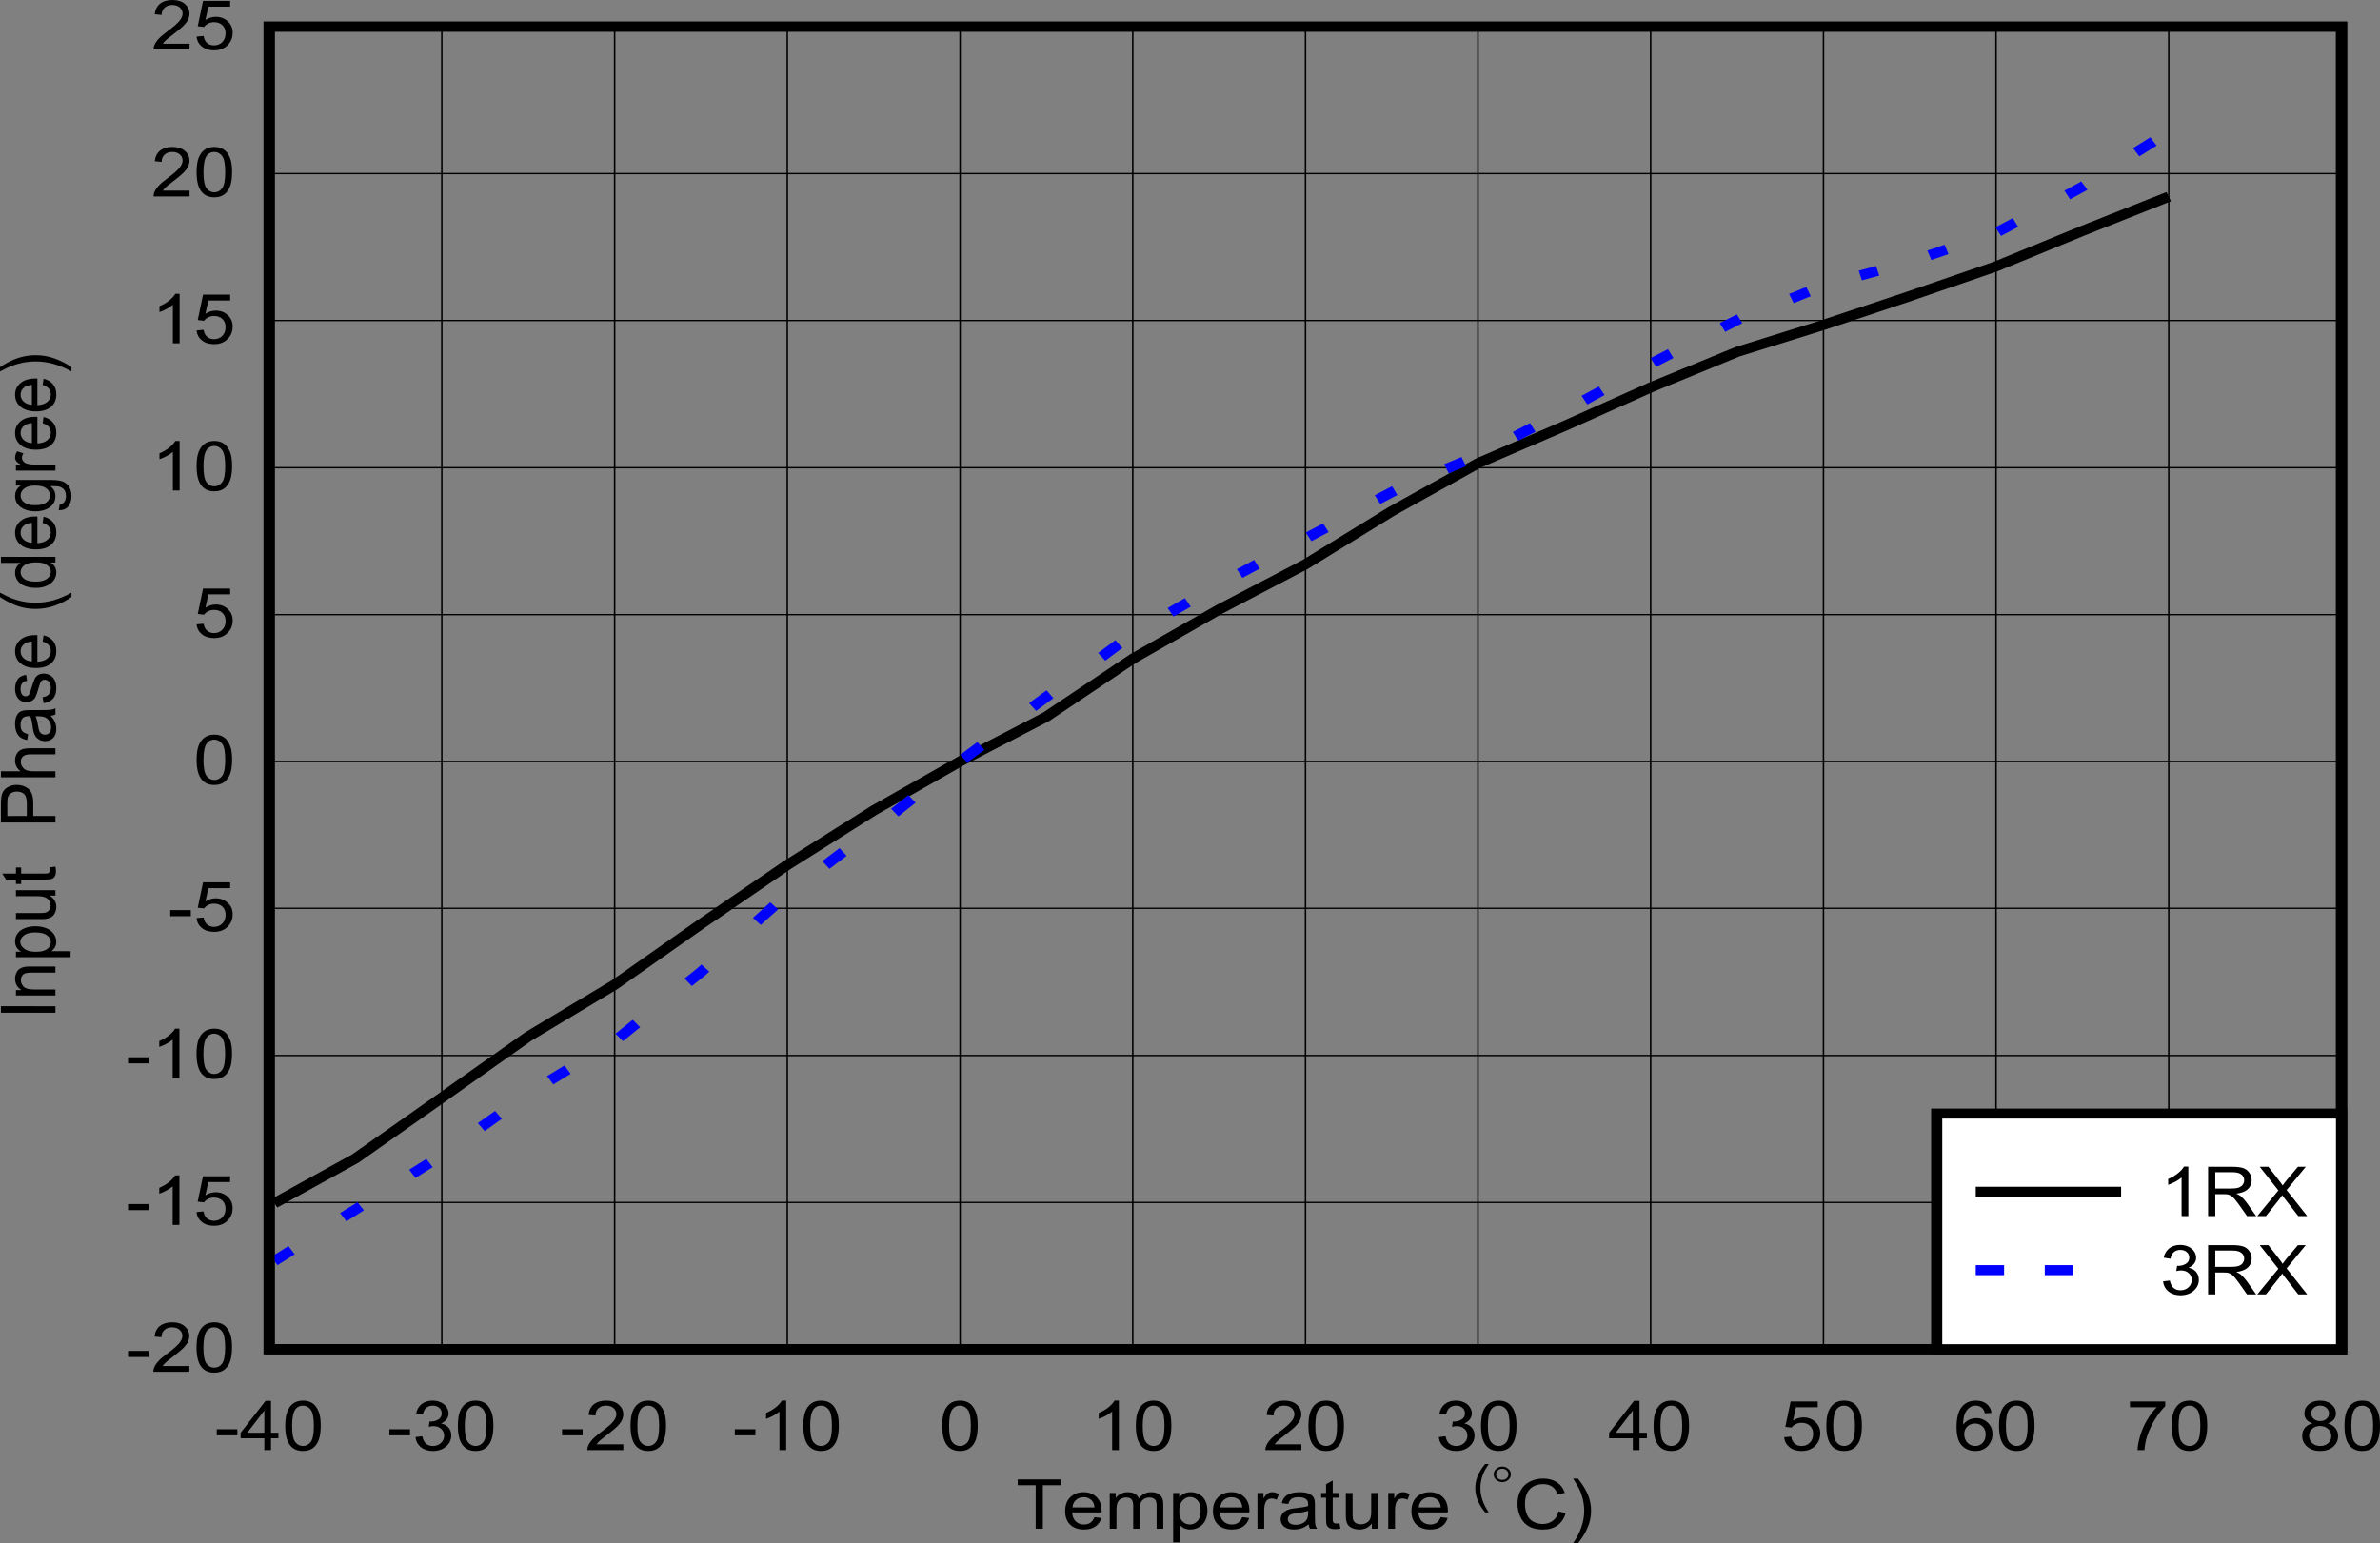 <?xml version="1.0" encoding="UTF-8" standalone="no"?>
<svg
   xmlns:dc="http://purl.org/dc/elements/1.1/"
   xmlns:cc="http://creativecommons.org/ns#"
   xmlns:rdf="http://www.w3.org/1999/02/22-rdf-syntax-ns#"
   xmlns:svg="http://www.w3.org/2000/svg"
   xmlns="http://www.w3.org/2000/svg"
   xmlns:xlink="http://www.w3.org/1999/xlink"
   xmlns:sodipodi="http://sodipodi.sourceforge.net/DTD/sodipodi-0.dtd"
   xmlns:inkscape="http://www.inkscape.org/namespaces/inkscape"
   sodipodi:docname="D1705-SBASANO.pdf"
   id="svg504"
   version="1.2"
   viewBox="0 0 513.149 332.767"
   height="332.767pt"
   width="513.149pt">
  <rect x="0" y="0" width="513.149" height="332.767" fill="#808080" stroke="none"/>
  <sodipodi:namedview
     id="namedview506"
     inkscape:window-height="480"
     inkscape:window-width="640"
     inkscape:pageshadow="2"
     inkscape:pageopacity="0"
     guidetolerance="10"
     gridtolerance="10"
     objecttolerance="10"
     borderopacity="1"
     bordercolor="#666666"
     pagecolor="#ffffff" />
  <defs
     id="defs139">
    <g
       id="g137">
      <symbol
         id="glyph0-0"
         overflow="visible">
        <path
           inkscape:connector-curvature="0"
           id="path2"
           d="m 2.047,0 v -9.281 h 8.219 V 0 Z M 2.312,-0.234 H 10 v -8.812 H 2.312 Z m 0,0"
           style="stroke:none" />
      </symbol>
      <symbol
         id="glyph0-1"
         overflow="visible">
        <path
           inkscape:connector-curvature="0"
           id="path5"
           d="m 4.266,0 v -9.375 h -3.875 v -1.25 h 9.312 v 1.25 H 5.812 V 0 Z m 0,0"
           style="stroke:none" />
      </symbol>
      <symbol
         id="glyph0-2"
         overflow="visible">
        <path
           inkscape:connector-curvature="0"
           id="path8"
           d="m 6.906,-2.484 1.5,0.172 c -0.242,0.793 -0.68,1.41 -1.312,1.844 -0.637,0.43 -1.449,0.641 -2.438,0.641 -1.242,0 -2.23,-0.344 -2.969,-1.031 C 0.957,-1.555 0.594,-2.531 0.594,-3.781 c 0,-1.289 0.367,-2.297 1.109,-3.016 0.738,-0.715 1.695,-1.078 2.875,-1.078 1.133,0 2.062,0.355 2.781,1.062 0.727,0.699 1.094,1.684 1.094,2.953 0,0.074 -0.008,0.191 -0.016,0.344 H 2.094 c 0.051,0.844 0.312,1.492 0.781,1.938 0.477,0.449 1.078,0.672 1.797,0.672 0.52,0 0.969,-0.125 1.344,-0.375 C 6.387,-1.527 6.688,-1.93 6.906,-2.484 Z M 2.172,-4.594 h 4.75 C 6.859,-5.238 6.676,-5.723 6.375,-6.047 c -0.461,-0.496 -1.055,-0.75 -1.781,-0.75 -0.668,0 -1.227,0.207 -1.672,0.609 -0.449,0.398 -0.699,0.93 -0.75,1.594 z m 0,0"
           style="stroke:none" />
      </symbol>
      <symbol
         id="glyph0-3"
         overflow="visible">
        <path
           inkscape:connector-curvature="0"
           id="path11"
           d="M 1.078,0 V -7.703 H 2.375 V -6.625 C 2.645,-6.996 3,-7.301 3.438,-7.531 3.883,-7.758 4.391,-7.875 4.953,-7.875 c 0.633,0 1.148,0.121 1.547,0.359 0.402,0.242 0.691,0.574 0.859,1 0.676,-0.902 1.551,-1.359 2.625,-1.359 0.852,0 1.504,0.215 1.953,0.641 0.457,0.418 0.688,1.07 0.688,1.953 V 0 h -1.438 v -4.844 c 0,-0.52 -0.051,-0.895 -0.141,-1.125 -0.094,-0.227 -0.27,-0.41 -0.516,-0.547 -0.242,-0.145 -0.527,-0.219 -0.859,-0.219 -0.605,0 -1.105,0.184 -1.5,0.547 -0.398,0.355 -0.594,0.93 -0.594,1.719 V 0 h -1.438 v -5 c 0,-0.582 -0.121,-1.016 -0.359,-1.297 -0.23,-0.289 -0.613,-0.438 -1.141,-0.438 -0.406,0 -0.789,0.102 -1.141,0.297 C 3.156,-6.25 2.902,-5.965 2.75,-5.594 2.602,-5.227 2.531,-4.695 2.531,-4 v 4 z m 0,0"
           style="stroke:none" />
      </symbol>
      <symbol
         id="glyph0-4"
         overflow="visible">
        <path
           inkscape:connector-curvature="0"
           id="path14"
           d="m 1.078,2.953 v -10.656 h 1.312 v 1 C 2.699,-7.086 3.051,-7.379 3.438,-7.578 3.832,-7.773 4.312,-7.875 4.875,-7.875 c 0.715,0 1.352,0.176 1.906,0.516 0.559,0.336 0.984,0.809 1.266,1.422 0.277,0.617 0.422,1.293 0.422,2.031 0,0.793 -0.16,1.508 -0.469,2.141 -0.312,0.625 -0.77,1.105 -1.359,1.438 -0.594,0.332 -1.223,0.5 -1.875,0.5 -0.48,0 -0.914,-0.09 -1.297,-0.266 -0.387,-0.184 -0.699,-0.422 -0.938,-0.703 v 3.75 z m 1.312,-6.766 c 0,1 0.219,1.738 0.656,2.203 0.445,0.469 0.988,0.703 1.625,0.703 0.633,0 1.18,-0.242 1.641,-0.734 C 6.77,-2.129 7,-2.883 7,-3.906 7,-4.895 6.773,-5.629 6.328,-6.109 5.879,-6.598 5.348,-6.844 4.734,-6.844 c -0.617,0 -1.164,0.262 -1.641,0.781 -0.469,0.512 -0.703,1.262 -0.703,2.25 z m 0,0"
           style="stroke:none" />
      </symbol>
      <symbol
         id="glyph0-5"
         overflow="visible">
        <path
           inkscape:connector-curvature="0"
           id="path17"
           d="M 1.062,0 V -7.703 H 2.359 V -6.531 C 2.691,-7.07 3,-7.43 3.281,-7.609 3.559,-7.785 3.867,-7.875 4.203,-7.875 c 0.488,0 0.984,0.145 1.484,0.422 l -0.484,1.219 c -0.355,-0.184 -0.711,-0.281 -1.062,-0.281 -0.312,0 -0.602,0.086 -0.859,0.25 -0.25,0.168 -0.43,0.41 -0.531,0.719 -0.156,0.461 -0.234,0.965 -0.234,1.516 V 0 Z m 0,0"
           style="stroke:none" />
      </symbol>
      <symbol
         id="glyph0-6"
         overflow="visible">
        <path
           inkscape:connector-curvature="0"
           id="path20"
           d="m 6.641,-0.953 c -0.531,0.418 -1.051,0.711 -1.547,0.875 -0.492,0.164 -1.023,0.25 -1.594,0.25 -0.938,0 -1.66,-0.203 -2.156,-0.609 -0.5,-0.414 -0.75,-0.945 -0.75,-1.594 C 0.594,-2.402 0.688,-2.75 0.875,-3.062 1.059,-3.371 1.305,-3.625 1.609,-3.812 1.918,-3.996 2.27,-4.141 2.656,-4.234 2.945,-4.305 3.375,-4.375 3.938,-4.438 5.102,-4.559 5.961,-4.711 6.516,-4.891 6.523,-5.066 6.531,-5.176 6.531,-5.219 6.531,-5.746 6.395,-6.125 6.125,-6.344 5.75,-6.645 5.195,-6.797 4.469,-6.797 c -0.68,0 -1.18,0.113 -1.5,0.328 C 2.645,-6.25 2.402,-5.867 2.25,-5.328 L 0.844,-5.5 C 0.965,-6.039 1.176,-6.477 1.469,-6.812 1.77,-7.152 2.195,-7.414 2.75,-7.594 3.301,-7.777 3.945,-7.875 4.688,-7.875 c 0.715,0 1.305,0.082 1.766,0.234 0.457,0.156 0.789,0.355 1,0.594 0.215,0.23 0.367,0.523 0.453,0.875 0.051,0.23 0.078,0.633 0.078,1.203 v 1.75 c 0,1.211 0.023,1.977 0.078,2.297 C 8.121,-0.598 8.25,-0.289 8.438,0 H 6.922 C 6.773,-0.27 6.68,-0.586 6.641,-0.953 Z m -0.125,-2.906 C 5.992,-3.672 5.207,-3.508 4.156,-3.375 3.562,-3.289 3.137,-3.199 2.891,-3.109 c -0.242,0.094 -0.43,0.238 -0.562,0.422 -0.125,0.188 -0.188,0.398 -0.188,0.625 0,0.344 0.141,0.637 0.422,0.875 0.289,0.23 0.719,0.344 1.281,0.344 0.559,0 1.055,-0.109 1.484,-0.328 0.434,-0.215 0.754,-0.52 0.953,-0.906 0.152,-0.289 0.234,-0.727 0.234,-1.312 z m 0,0"
           style="stroke:none" />
      </symbol>
      <symbol
         id="glyph0-7"
         overflow="visible">
        <path
           inkscape:connector-curvature="0"
           id="path23"
           d="M 4.234,-1.172 4.438,-0.016 C 4.031,0.055 3.668,0.094 3.359,0.094 2.828,0.094 2.414,0.02 2.125,-0.125 1.844,-0.27 1.637,-0.461 1.516,-0.703 1.398,-0.949 1.344,-1.469 1.344,-2.25 v -4.438 h -1.062 v -1.016 h 1.062 v -1.906 l 1.438,-0.781 v 2.688 H 4.234 V -6.688 H 2.781 v 4.5 c 0,0.375 0.023,0.621 0.078,0.734 0.051,0.105 0.133,0.191 0.25,0.25 0.113,0.062 0.273,0.094 0.484,0.094 0.164,0 0.379,-0.02 0.641,-0.062 z m 0,0"
           style="stroke:none" />
      </symbol>
      <symbol
         id="glyph0-8"
         overflow="visible">
        <path
           inkscape:connector-curvature="0"
           id="path26"
           d="M 6.656,0 V -1.125 C 6,-0.258 5.102,0.172 3.969,0.172 c -0.512,0 -0.988,-0.086 -1.422,-0.25 -0.43,-0.176 -0.754,-0.395 -0.969,-0.656 -0.211,-0.27 -0.355,-0.594 -0.438,-0.969 -0.062,-0.258 -0.094,-0.664 -0.094,-1.219 v -4.781 H 2.5 v 4.281 c 0,0.68 0.023,1.137 0.078,1.375 0.09,0.344 0.285,0.617 0.578,0.812 0.289,0.188 0.656,0.281 1.094,0.281 0.434,0 0.844,-0.098 1.219,-0.297 0.371,-0.195 0.641,-0.469 0.797,-0.812 0.164,-0.352 0.25,-0.859 0.25,-1.516 v -4.125 h 1.438 V 0 Z m 0,0"
           style="stroke:none" />
      </symbol>
      <symbol
         id="glyph0-9"
         overflow="visible">
        <path
           inkscape:connector-curvature="0"
           id="path29"
           d=""
           style="stroke:none" />
      </symbol>
      <symbol
         id="glyph0-10"
         overflow="visible">
        <path
           inkscape:connector-curvature="0"
           id="path32"
           d="M 9.656,-3.719 11.203,-3.375 C 10.879,-2.219 10.289,-1.332 9.438,-0.719 8.594,-0.113 7.559,0.188 6.344,0.188 5.07,0.188 4.039,-0.047 3.25,-0.516 2.457,-0.98 1.852,-1.66 1.438,-2.547 c -0.418,-0.883 -0.625,-1.832 -0.625,-2.844 0,-1.102 0.234,-2.066 0.703,-2.891 0.465,-0.832 1.133,-1.461 2,-1.891 0.863,-0.426 1.812,-0.641 2.844,-0.641 1.176,0 2.164,0.273 2.969,0.812 0.801,0.543 1.363,1.305 1.688,2.281 l -1.531,0.328 c -0.281,-0.77 -0.684,-1.332 -1.203,-1.688 -0.512,-0.352 -1.164,-0.531 -1.953,-0.531 -0.898,0 -1.652,0.199 -2.266,0.594 -0.605,0.398 -1.035,0.926 -1.281,1.578 -0.242,0.656 -0.359,1.336 -0.359,2.031 0,0.906 0.145,1.699 0.438,2.375 0.289,0.68 0.742,1.184 1.359,1.516 0.613,0.336 1.281,0.5 2,0.5 0.863,0 1.598,-0.227 2.203,-0.688 C 9.023,-2.16 9.438,-2.832 9.656,-3.719 Z m 0,0"
           style="stroke:none" />
      </symbol>
      <symbol
         id="glyph0-11"
         overflow="visible">
        <path
           inkscape:connector-curvature="0"
           id="path35"
           d="M 2.031,3.125 H 1 c 1.59,-2.324 2.391,-4.645 2.391,-6.969 0,-0.902 -0.117,-1.805 -0.344,-2.703 C 2.867,-7.262 2.613,-7.957 2.281,-8.625 2.07,-9.059 1.645,-9.789 1,-10.812 h 1.031 c 0.996,1.219 1.742,2.441 2.234,3.656 0.402,1.055 0.609,2.16 0.609,3.312 0,1.305 -0.277,2.566 -0.828,3.781 C 3.492,1.152 2.82,2.219 2.031,3.125 Z m 0,0"
           style="stroke:none" />
      </symbol>
      <symbol
         id="glyph0-12"
         overflow="visible">
        <path
           inkscape:connector-curvature="0"
           id="path38"
           d="M 0.516,-3.188 V -4.5 h 4.438 v 1.312 z m 0,0"
           style="stroke:none" />
      </symbol>
      <symbol
         id="glyph0-13"
         overflow="visible">
        <path
           inkscape:connector-curvature="0"
           id="path41"
           d="M 5.312,0 V -2.547 H 0.203 v -1.188 l 5.375,-6.891 H 6.75 v 6.891 h 1.594 v 1.188 H 6.75 V 0 Z m 0,-3.734 V -8.531 L 1.625,-3.734 Z m 0,0"
           style="stroke:none" />
      </symbol>
      <symbol
         id="glyph0-14"
         overflow="visible">
        <path
           inkscape:connector-curvature="0"
           id="path44"
           d="m 0.688,-5.234 c 0,-1.258 0.141,-2.27 0.422,-3.031 0.289,-0.77 0.719,-1.363 1.281,-1.781 0.559,-0.414 1.27,-0.625 2.125,-0.625 0.621,0 1.176,0.117 1.656,0.344 0.477,0.23 0.867,0.566 1.172,1 0.309,0.43 0.555,0.957 0.734,1.578 0.176,0.625 0.266,1.465 0.266,2.516 0,1.242 -0.145,2.246 -0.422,3.016 -0.281,0.762 -0.707,1.355 -1.266,1.781 -0.562,0.418 -1.277,0.625 -2.141,0.625 -1.137,0 -2.027,-0.367 -2.672,-1.109 C 1.07,-1.805 0.688,-3.242 0.688,-5.234 Z m 1.484,0 c 0,1.742 0.223,2.902 0.672,3.484 0.445,0.574 1.004,0.859 1.672,0.859 0.664,0 1.223,-0.285 1.672,-0.859 0.445,-0.582 0.672,-1.742 0.672,-3.484 0,-1.746 -0.227,-2.91 -0.672,-3.484 -0.449,-0.582 -1.012,-0.875 -1.688,-0.875 -0.668,0 -1.199,0.258 -1.594,0.766 -0.492,0.648 -0.734,1.848 -0.734,3.594 z m 0,0"
           style="stroke:none" />
      </symbol>
      <symbol
         id="glyph0-15"
         overflow="visible">
        <path
           inkscape:connector-curvature="0"
           id="path47"
           d="m 0.688,-2.812 1.453,-0.172 c 0.152,0.742 0.43,1.277 0.828,1.609 0.402,0.324 0.895,0.484 1.469,0.484 0.676,0 1.25,-0.211 1.719,-0.641 0.465,-0.426 0.703,-0.953 0.703,-1.578 0,-0.602 -0.223,-1.098 -0.656,-1.484 -0.43,-0.383 -0.98,-0.578 -1.656,-0.578 -0.273,0 -0.613,0.051 -1.016,0.141 l 0.172,-1.141 c 0.09,0.012 0.164,0.016 0.219,0.016 0.613,0 1.164,-0.145 1.656,-0.438 0.496,-0.289 0.75,-0.738 0.75,-1.344 0,-0.477 -0.184,-0.875 -0.547,-1.188 -0.355,-0.309 -0.816,-0.469 -1.375,-0.469 -0.562,0 -1.035,0.164 -1.406,0.484 -0.375,0.312 -0.617,0.789 -0.719,1.422 L 0.828,-7.922 c 0.176,-0.871 0.578,-1.551 1.203,-2.031 0.621,-0.477 1.406,-0.719 2.344,-0.719 0.633,0 1.223,0.129 1.766,0.375 0.539,0.25 0.953,0.598 1.234,1.031 0.289,0.43 0.438,0.883 0.438,1.359 0,0.461 -0.145,0.879 -0.422,1.25 -0.273,0.375 -0.676,0.68 -1.203,0.906 0.695,0.148 1.238,0.449 1.625,0.906 0.383,0.449 0.578,1.02 0.578,1.703 0,0.93 -0.379,1.715 -1.125,2.359 -0.75,0.648 -1.699,0.969 -2.844,0.969 -1.031,0 -1.895,-0.273 -2.578,-0.828 C 1.164,-1.199 0.777,-1.926 0.688,-2.812 Z m 0,0"
           style="stroke:none" />
      </symbol>
      <symbol
         id="glyph0-16"
         overflow="visible">
        <path
           inkscape:connector-curvature="0"
           id="path50"
           d="M 8.266,-1.25 V 0 H 0.5 C 0.488,-0.309 0.547,-0.613 0.672,-0.906 0.867,-1.383 1.18,-1.852 1.609,-2.312 2.043,-2.777 2.676,-3.316 3.5,-3.922 4.777,-4.867 5.645,-5.617 6.094,-6.172 6.539,-6.73 6.766,-7.258 6.766,-7.75 6.766,-8.27 6.559,-8.707 6.156,-9.062 5.75,-9.414 5.211,-9.594 4.547,-9.594 c -0.688,0 -1.242,0.195 -1.656,0.578 -0.418,0.375 -0.633,0.898 -0.641,1.562 L 0.766,-7.594 C 0.867,-8.59 1.25,-9.352 1.906,-9.875 c 0.664,-0.527 1.562,-0.797 2.688,-0.797 1.121,0 2.016,0.289 2.672,0.859 C 7.918,-9.25 8.25,-8.551 8.25,-7.719 8.25,-7.289 8.148,-6.867 7.953,-6.453 7.766,-6.047 7.445,-5.613 7,-5.156 6.551,-4.707 5.809,-4.086 4.781,-3.297 3.914,-2.641 3.355,-2.191 3.109,-1.953 2.867,-1.723 2.664,-1.488 2.5,-1.25 Z m 0,0"
           style="stroke:none" />
      </symbol>
      <symbol
         id="glyph0-17"
         overflow="visible">
        <path
           inkscape:connector-curvature="0"
           id="path53"
           d="M 6.125,0 H 4.672 V -8.312 C 4.328,-8.008 3.871,-7.707 3.312,-7.406 2.75,-7.113 2.238,-6.887 1.781,-6.734 V -8 c 0.809,-0.34 1.52,-0.758 2.125,-1.25 0.602,-0.488 1.031,-0.961 1.281,-1.422 H 6.125 Z m 0,0"
           style="stroke:none" />
      </symbol>
      <symbol
         id="glyph0-18"
         overflow="visible">
        <path
           inkscape:connector-curvature="0"
           id="path56"
           d="m 0.688,-2.781 1.516,-0.125 c 0.102,0.668 0.359,1.176 0.766,1.516 0.414,0.336 0.91,0.5 1.484,0.5 0.695,0 1.285,-0.234 1.766,-0.703 C 6.695,-2.07 6.938,-2.703 6.938,-3.484 6.938,-4.23 6.707,-4.82 6.25,-5.25 5.789,-5.676 5.184,-5.891 4.438,-5.891 c -0.469,0 -0.895,0.102 -1.266,0.297 -0.375,0.188 -0.668,0.434 -0.875,0.734 l -1.359,-0.156 1.141,-5.469 h 5.844 v 1.25 h -4.688 L 2.594,-6.375 c 0.707,-0.445 1.445,-0.672 2.219,-0.672 1.027,0 1.895,0.324 2.594,0.969 0.707,0.648 1.062,1.473 1.062,2.469 0,0.969 -0.309,1.805 -0.922,2.5 -0.75,0.867 -1.785,1.297 -3.094,1.297 -1.062,0 -1.934,-0.27 -2.609,-0.812 C 1.164,-1.164 0.777,-1.883 0.688,-2.781 Z m 0,0"
           style="stroke:none" />
      </symbol>
      <symbol
         id="glyph0-19"
         overflow="visible">
        <path
           inkscape:connector-curvature="0"
           id="path59"
           d="m 8.172,-8.031 -1.438,0.109 C 6.609,-8.43 6.426,-8.801 6.188,-9.031 5.801,-9.402 5.32,-9.594 4.75,-9.594 c -0.461,0 -0.867,0.117 -1.219,0.344 -0.449,0.305 -0.809,0.742 -1.078,1.312 -0.262,0.574 -0.398,1.395 -0.406,2.453 0.352,-0.477 0.781,-0.832 1.281,-1.062 0.496,-0.227 1.023,-0.344 1.578,-0.344 0.957,0 1.773,0.324 2.453,0.969 0.676,0.637 1.016,1.461 1.016,2.469 0,0.668 -0.164,1.289 -0.484,1.859 -0.312,0.574 -0.754,1.02 -1.312,1.328 C 6.023,0.035 5.398,0.188 4.703,0.188 3.492,0.188 2.508,-0.211 1.75,-1.016 1,-1.816 0.625,-3.133 0.625,-4.969 c 0,-2.051 0.414,-3.547 1.25,-4.484 0.727,-0.809 1.711,-1.219 2.953,-1.219 0.926,0 1.688,0.238 2.281,0.703 0.59,0.469 0.945,1.117 1.062,1.938 z M 2.281,-3.438 c 0,0.449 0.102,0.883 0.312,1.297 0.207,0.406 0.5,0.723 0.875,0.938 0.383,0.211 0.785,0.312 1.203,0.312 0.613,0 1.141,-0.219 1.578,-0.656 C 6.684,-1.992 6.906,-2.602 6.906,-3.375 6.906,-4.102 6.684,-4.676 6.25,-5.094 5.82,-5.52 5.277,-5.734 4.625,-5.734 c -0.656,0 -1.215,0.215 -1.672,0.641 C 2.504,-4.676 2.281,-4.121 2.281,-3.438 Z m 0,0"
           style="stroke:none" />
      </symbol>
      <symbol
         id="glyph0-20"
         overflow="visible">
        <path
           inkscape:connector-curvature="0"
           id="path62"
           d="m 0.781,-9.234 v -1.25 h 7.609 v 1.016 c -0.75,0.719 -1.496,1.68 -2.234,2.875 -0.73,1.188 -1.301,2.414 -1.703,3.672 C 4.172,-2.035 3.988,-1.059 3.906,0 H 2.422 C 2.441,-0.832 2.625,-1.844 2.969,-3.031 3.309,-4.215 3.805,-5.359 4.453,-6.453 5.105,-7.555 5.801,-8.484 6.531,-9.234 Z m 0,0"
           style="stroke:none" />
      </symbol>
      <symbol
         id="glyph0-21"
         overflow="visible">
        <path
           inkscape:connector-curvature="0"
           id="path65"
           d="M 2.906,-5.766 C 2.301,-5.961 1.852,-6.242 1.562,-6.609 1.281,-6.973 1.141,-7.41 1.141,-7.922 c 0,-0.777 0.305,-1.43 0.922,-1.953 0.613,-0.527 1.43,-0.797 2.453,-0.797 1.02,0 1.844,0.273 2.469,0.812 0.633,0.543 0.953,1.199 0.953,1.969 0,0.492 -0.148,0.918 -0.438,1.281 -0.281,0.367 -0.715,0.648 -1.297,0.844 0.715,0.219 1.266,0.57 1.641,1.047 0.371,0.469 0.562,1.035 0.562,1.688 0,0.906 -0.355,1.676 -1.062,2.297 C 6.633,-0.117 5.695,0.188 4.531,0.188 3.375,0.188 2.441,-0.125 1.734,-0.75 1.023,-1.371 0.672,-2.148 0.672,-3.078 0.672,-3.762 0.863,-4.344 1.25,-4.812 1.633,-5.277 2.188,-5.598 2.906,-5.766 Z M 2.609,-7.969 c 0,0.5 0.176,0.914 0.531,1.234 0.363,0.312 0.832,0.469 1.406,0.469 0.551,0 1.004,-0.156 1.359,-0.469 0.363,-0.32 0.547,-0.711 0.547,-1.172 0,-0.477 -0.191,-0.879 -0.562,-1.203 C 5.523,-9.43 5.07,-9.594 4.531,-9.594 c -0.555,0 -1.012,0.164 -1.375,0.484 -0.367,0.312 -0.547,0.695 -0.547,1.141 z M 2.156,-3.062 c 0,0.375 0.094,0.738 0.281,1.078 0.195,0.344 0.488,0.617 0.875,0.812 0.383,0.188 0.797,0.281 1.234,0.281 0.695,0 1.27,-0.195 1.719,-0.594 0.445,-0.402 0.672,-0.914 0.672,-1.531 0,-0.633 -0.238,-1.156 -0.703,-1.562 -0.461,-0.414 -1.039,-0.625 -1.734,-0.625 -0.68,0 -1.242,0.207 -1.688,0.609 C 2.375,-4.188 2.156,-3.676 2.156,-3.062 Z m 0,0"
           style="stroke:none" />
      </symbol>
      <symbol
         id="glyph0-22"
         overflow="visible">
        <path
           inkscape:connector-curvature="0"
           id="path68"
           d="M 1.297,0 V -10.625 H 6.5 c 1.051,0 1.848,0.102 2.391,0.297 0.539,0.188 0.973,0.523 1.297,1 0.332,0.48 0.5,1.02 0.5,1.609 0,0.75 -0.273,1.387 -0.812,1.906 -0.543,0.512 -1.379,0.84 -2.5,0.984 0.414,0.18 0.727,0.352 0.938,0.516 0.457,0.387 0.891,0.863 1.297,1.422 L 11.656,0 H 9.688 L 8.141,-2.203 C 7.68,-2.848 7.305,-3.336 7.016,-3.672 6.723,-4.012 6.457,-4.254 6.219,-4.391 5.988,-4.523 5.754,-4.617 5.516,-4.672 5.336,-4.699 5.051,-4.719 4.656,-4.719 H 2.844 V 0 Z M 2.844,-5.938 H 6.188 c 0.707,0 1.258,-0.062 1.656,-0.188 0.402,-0.133 0.711,-0.348 0.922,-0.641 0.207,-0.301 0.312,-0.617 0.312,-0.953 0,-0.508 -0.207,-0.926 -0.609,-1.25 C 8.07,-9.289 7.434,-9.453 6.562,-9.453 H 2.844 Z m 0,0"
           style="stroke:none" />
      </symbol>
      <symbol
         id="glyph0-23"
         overflow="visible">
        <path
           inkscape:connector-curvature="0"
           id="path71"
           d="M 0.078,0 4.625,-5.531 0.609,-10.625 H 2.469 l 2.125,2.719 c 0.445,0.574 0.766,1.012 0.953,1.312 0.258,-0.383 0.566,-0.789 0.922,-1.219 l 2.375,-2.812 h 1.688 L 6.406,-5.609 10.844,0 H 8.922 L 5.969,-3.797 C 5.801,-4.004 5.629,-4.238 5.453,-4.5 5.191,-4.113 5.004,-3.848 4.891,-3.703 L 1.938,0 Z m 0,0"
           style="stroke:none" />
      </symbol>
      <symbol
         id="glyph1-0"
         overflow="visible">
        <path
           inkscape:connector-curvature="0"
           id="path74"
           d="M 1.531,0 V -6.953 H 7.688 V 0 Z M 1.734,-0.172 H 7.5 V -6.781 H 1.734 Z m 0,0"
           style="stroke:none" />
      </symbol>
      <symbol
         id="glyph1-1"
         overflow="visible">
        <path
           inkscape:connector-curvature="0"
           id="path77"
           d="M 2.875,2.344 C 2.281,1.656 1.773,0.855 1.359,-0.047 0.953,-0.961 0.75,-1.91 0.75,-2.891 0.75,-3.742 0.898,-4.566 1.203,-5.359 1.566,-6.273 2.125,-7.188 2.875,-8.094 h 0.781 c -0.492,0.75 -0.816,1.289 -0.969,1.609 -0.242,0.5 -0.434,1.023 -0.578,1.562 -0.168,0.68 -0.25,1.363 -0.25,2.047 0,1.742 0.598,3.477 1.797,5.219 z m 0,0"
           style="stroke:none" />
      </symbol>
      <symbol
         id="glyph2-0"
         overflow="visible">
        <path
           inkscape:connector-curvature="0"
           id="path80"
           d="M 0.625,0 V -6.953 H 6.766 V 0 Z M 0.812,-0.172 H 6.578 V -6.781 H 0.812 Z m 0,0"
           style="stroke:none" />
      </symbol>
      <symbol
         id="glyph2-1"
         overflow="visible">
        <path
           inkscape:connector-curvature="0"
           id="path83"
           d="m 4.312,-5.859 c 0,0.461 -0.184,0.855 -0.547,1.188 C 3.41,-4.348 2.977,-4.188 2.469,-4.188 c -0.512,0 -0.949,-0.16 -1.312,-0.484 -0.367,-0.332 -0.547,-0.727 -0.547,-1.188 0,-0.457 0.18,-0.848 0.547,-1.172 0.363,-0.332 0.801,-0.5 1.312,-0.5 0.508,0 0.941,0.168 1.297,0.5 0.363,0.324 0.547,0.715 0.547,1.172 z m -0.516,0 c 0,-0.332 -0.133,-0.617 -0.391,-0.859 -0.262,-0.238 -0.582,-0.359 -0.953,-0.359 -0.367,0 -0.68,0.121 -0.938,0.359 C 1.254,-6.477 1.125,-6.191 1.125,-5.859 c 0,0.336 0.129,0.621 0.391,0.859 0.258,0.23 0.57,0.344 0.938,0.344 0.371,0 0.691,-0.113 0.953,-0.344 0.258,-0.238 0.391,-0.523 0.391,-0.859 z m 0,0"
           style="stroke:none" />
      </symbol>
      <symbol
         id="glyph3-0"
         overflow="visible">
        <path
           inkscape:connector-curvature="0"
           id="path86"
           d="M 0,-1.859 H -10.266 V -9.281 H 0 Z M -0.25,-2.094 V -9.047 H -10 v 6.953 z m 0,0"
           style="stroke:none" />
      </symbol>
      <symbol
         id="glyph3-1"
         overflow="visible">
        <path
           inkscape:connector-curvature="0"
           id="path89"
           d="m 0,-1.391 h -11.75 v -1.406 H 0 Z m 0,0"
           style="stroke:none" />
      </symbol>
      <symbol
         id="glyph3-2"
         overflow="visible">
        <path
           inkscape:connector-curvature="0"
           id="path92"
           d="M 0,-0.984 H -8.516 V -2.156 H -7.312 c -0.926,-0.559 -1.391,-1.379 -1.391,-2.453 0,-0.457 0.098,-0.879 0.281,-1.266 0.18,-0.395 0.418,-0.688 0.719,-0.875 0.305,-0.195 0.66,-0.332 1.062,-0.406 0.273,-0.051 0.742,-0.078 1.406,-0.078 H 0 v 1.312 h -5.188 c -0.582,0 -1.02,0.055 -1.312,0.156 -0.289,0.094 -0.52,0.273 -0.688,0.531 -0.176,0.262 -0.266,0.566 -0.266,0.906 0,0.555 0.199,1.035 0.594,1.438 0.387,0.406 1.121,0.609 2.203,0.609 H 0 Z m 0,0"
           style="stroke:none" />
      </symbol>
      <symbol
         id="glyph3-3"
         overflow="visible">
        <path
           inkscape:connector-curvature="0"
           id="path95"
           d="m 3.266,-0.984 h -11.781 v -1.188 h 1.109 c -0.434,-0.277 -0.758,-0.594 -0.969,-0.938 -0.215,-0.352 -0.328,-0.785 -0.328,-1.297 0,-0.652 0.191,-1.234 0.562,-1.734 0.375,-0.496 0.902,-0.875 1.578,-1.125 0.68,-0.258 1.426,-0.391 2.234,-0.391 0.875,0 1.664,0.145 2.359,0.422 0.699,0.281 1.238,0.695 1.609,1.234 0.363,0.531 0.547,1.098 0.547,1.688 0,0.438 -0.102,0.836 -0.297,1.188 -0.207,0.344 -0.461,0.629 -0.766,0.844 h 4.141 z m -7.469,-1.172 c 1.094,0 1.902,-0.195 2.422,-0.594 C -1.258,-3.152 -1,-3.645 -1,-4.219 c 0,-0.582 -0.27,-1.078 -0.812,-1.484 -0.539,-0.414 -1.379,-0.625 -2.516,-0.625 -1.082,0 -1.895,0.207 -2.438,0.609 -0.539,0.406 -0.812,0.887 -0.812,1.438 0,0.562 0.289,1.059 0.859,1.484 0.574,0.43 1.414,0.641 2.516,0.641 z m 0,0"
           style="stroke:none" />
      </symbol>
      <symbol
         id="glyph3-4"
         overflow="visible">
        <path
           inkscape:connector-curvature="0"
           id="path98"
           d="m 0,-6.016 h -1.25 c 0.961,0.594 1.438,1.41 1.438,2.438 0,0.449 -0.098,0.871 -0.281,1.266 -0.195,0.398 -0.441,0.695 -0.734,0.891 -0.289,0.188 -0.645,0.32 -1.062,0.391 -0.277,0.055 -0.727,0.078 -1.344,0.078 h -5.281 V -2.25 h 4.719 c 0.762,0 1.273,-0.023 1.531,-0.078 0.375,-0.082 0.676,-0.254 0.891,-0.516 0.219,-0.27 0.328,-0.602 0.328,-1 0,-0.383 -0.109,-0.75 -0.328,-1.094 -0.227,-0.34 -0.531,-0.586 -0.906,-0.734 -0.383,-0.145 -0.941,-0.219 -1.672,-0.219 h -4.562 V -7.188 H 0 Z m 0,0"
           style="stroke:none" />
      </symbol>
      <symbol
         id="glyph3-5"
         overflow="visible">
        <path
           inkscape:connector-curvature="0"
           id="path101"
           d="m -1.297,-3.828 1.281,-0.188 c 0.082,0.367 0.125,0.695 0.125,0.984 0,0.48 -0.086,0.852 -0.25,1.109 C -0.305,-1.66 -0.52,-1.477 -0.781,-1.375 -1.051,-1.27 -1.625,-1.219 -2.5,-1.219 h -4.891 v 0.953 h -1.125 V -1.219 H -10.625 l -0.859,-1.297 h 2.969 v -1.312 h 1.125 v 1.312 h 4.984 c 0.406,0 0.676,-0.02 0.797,-0.062 0.117,-0.051 0.211,-0.129 0.281,-0.234 0.062,-0.102 0.094,-0.25 0.094,-0.438 0,-0.145 -0.02,-0.336 -0.062,-0.578 z m 0,0"
           style="stroke:none" />
      </symbol>
      <symbol
         id="glyph3-6"
         overflow="visible">
        <path
           inkscape:connector-curvature="0"
           id="path104"
           d=""
           style="stroke:none" />
      </symbol>
      <symbol
         id="glyph3-7"
         overflow="visible">
        <path
           inkscape:connector-curvature="0"
           id="path107"
           d="M 0,-1.141 H -11.75 V -5.156 c 0,-0.707 0.039,-1.242 0.109,-1.609 0.094,-0.52 0.277,-0.957 0.547,-1.312 0.273,-0.352 0.652,-0.633 1.141,-0.844 0.48,-0.215 1.012,-0.328 1.594,-0.328 1,0 1.852,0.289 2.547,0.859 0.688,0.574 1.031,1.613 1.031,3.109 v 2.734 H 0 Z m -6.172,-1.406 v -2.75 c 0,-0.902 -0.18,-1.551 -0.547,-1.938 C -7.09,-7.617 -7.625,-7.812 -8.312,-7.812 c -0.488,0 -0.906,0.117 -1.25,0.344 -0.352,0.23 -0.586,0.527 -0.703,0.891 -0.07,0.242 -0.109,0.68 -0.109,1.312 v 2.719 z m 0,0"
           style="stroke:none" />
      </symbol>
      <symbol
         id="glyph3-8"
         overflow="visible">
        <path
           inkscape:connector-curvature="0"
           id="path110"
           d="M 0,-0.984 H -11.75 V -2.281 h 4.219 c -0.777,-0.613 -1.172,-1.383 -1.172,-2.312 0,-0.559 0.129,-1.051 0.375,-1.469 0.242,-0.426 0.586,-0.727 1.031,-0.906 0.438,-0.184 1.074,-0.281 1.906,-0.281 H 0 v 1.312 h -5.391 c -0.727,0 -1.254,0.145 -1.578,0.422 -0.332,0.281 -0.5,0.684 -0.5,1.203 0,0.387 0.117,0.754 0.344,1.094 0.219,0.336 0.523,0.574 0.906,0.719 0.375,0.148 0.898,0.219 1.562,0.219 H 0 Z m 0,0"
           style="stroke:none" />
      </symbol>
      <symbol
         id="glyph3-9"
         overflow="visible">
        <path
           inkscape:connector-curvature="0"
           id="path113"
           d="m -1.047,-6 c 0.449,0.48 0.77,0.945 0.953,1.391 0.184,0.449 0.281,0.93 0.281,1.438 0,0.844 -0.223,1.496 -0.672,1.953 -0.457,0.461 -1.047,0.688 -1.766,0.688 -0.414,0 -0.797,-0.082 -1.141,-0.25 -0.34,-0.176 -0.617,-0.406 -0.828,-0.688 -0.207,-0.277 -0.363,-0.594 -0.469,-0.938 -0.07,-0.258 -0.145,-0.645 -0.219,-1.156 -0.133,-1.051 -0.301,-1.828 -0.5,-2.328 -0.195,-0.008 -0.32,-0.016 -0.375,-0.016 -0.582,0 -1,0.129 -1.25,0.375 -0.32,0.336 -0.484,0.832 -0.484,1.484 0,0.617 0.121,1.07 0.359,1.359 0.242,0.293 0.664,0.512 1.266,0.656 l -0.203,1.266 c -0.59,-0.113 -1.078,-0.301 -1.453,-0.562 -0.371,-0.27 -0.66,-0.656 -0.859,-1.156 -0.195,-0.496 -0.297,-1.082 -0.297,-1.75 0,-0.652 0.09,-1.188 0.266,-1.594 0.168,-0.414 0.383,-0.719 0.641,-0.906 0.25,-0.195 0.574,-0.332 0.969,-0.406 0.25,-0.051 0.695,-0.078 1.328,-0.078 h 1.938 c 1.336,0 2.184,-0.023 2.547,-0.078 C -0.66,-7.348 -0.32,-7.457 0,-7.625 v 1.359 C -0.301,-6.129 -0.648,-6.039 -1.047,-6 Z m -3.234,0.109 c 0.219,0.469 0.402,1.18 0.547,2.125 0.094,0.543 0.195,0.926 0.297,1.141 0.105,0.219 0.262,0.395 0.469,0.516 0.211,0.125 0.441,0.188 0.688,0.188 0.387,0 0.711,-0.129 0.969,-0.391 0.25,-0.27 0.375,-0.66 0.375,-1.172 0,-0.496 -0.117,-0.941 -0.359,-1.328 -0.246,-0.395 -0.582,-0.688 -1,-0.875 C -2.629,-5.82 -3.113,-5.891 -3.75,-5.891 Z m 0,0"
           style="stroke:none" />
      </symbol>
      <symbol
         id="glyph3-10"
         overflow="visible">
        <path
           inkscape:connector-curvature="0"
           id="path116"
           d="M -2.547,-0.453 -2.766,-1.75 c 0.574,-0.07 1.012,-0.27 1.312,-0.594 C -1.148,-2.676 -1,-3.141 -1,-3.734 c 0,-0.602 -0.129,-1.051 -0.391,-1.344 -0.27,-0.289 -0.586,-0.438 -0.953,-0.438 -0.332,0 -0.594,0.133 -0.781,0.391 -0.121,0.18 -0.285,0.621 -0.484,1.328 -0.27,0.961 -0.5,1.629 -0.688,2 -0.195,0.367 -0.469,0.648 -0.812,0.844 -0.34,0.188 -0.723,0.281 -1.141,0.281 -0.383,0 -0.738,-0.078 -1.062,-0.234 C -7.633,-1.059 -7.898,-1.273 -8.109,-1.547 -8.273,-1.754 -8.414,-2.031 -8.531,-2.375 c -0.113,-0.352 -0.172,-0.734 -0.172,-1.141 0,-0.59 0.102,-1.117 0.297,-1.578 0.188,-0.457 0.449,-0.797 0.781,-1.016 0.324,-0.215 0.762,-0.367 1.312,-0.453 l 0.188,1.281 c -0.434,0.055 -0.773,0.223 -1.016,0.5 -0.246,0.281 -0.375,0.676 -0.375,1.172 0,0.605 0.113,1.039 0.328,1.297 0.219,0.25 0.477,0.375 0.766,0.375 0.188,0 0.355,-0.051 0.5,-0.156 0.156,-0.102 0.289,-0.27 0.391,-0.5 0.055,-0.133 0.18,-0.52 0.375,-1.156 0.273,-0.914 0.496,-1.555 0.672,-1.922 0.168,-0.363 0.418,-0.648 0.75,-0.859 0.336,-0.207 0.746,-0.312 1.234,-0.312 0.48,0 0.934,0.129 1.359,0.375 0.43,0.25 0.758,0.617 0.984,1.094 0.227,0.48 0.344,1.023 0.344,1.625 0,1 -0.227,1.77 -0.688,2.297 -0.457,0.523 -1.141,0.855 -2.047,1 z m 0,0"
           style="stroke:none" />
      </symbol>
      <symbol
         id="glyph3-11"
         overflow="visible">
        <path
           inkscape:connector-curvature="0"
           id="path119"
           d="m -2.75,-6.25 0.188,-1.344 c 0.875,0.211 1.555,0.605 2.031,1.188 0.48,0.574 0.719,1.305 0.719,2.188 0,1.137 -0.379,2.035 -1.141,2.688 -0.77,0.656 -1.848,0.984 -3.234,0.984 -1.426,0 -2.535,-0.332 -3.328,-1 -0.789,-0.664 -1.188,-1.531 -1.188,-2.594 0,-1.027 0.395,-1.867 1.172,-2.516 0.773,-0.652 1.855,-0.984 3.25,-0.984 0.094,0 0.227,0.008 0.391,0.016 v 5.734 c 0.938,-0.051 1.66,-0.289 2.156,-0.719 C -1.242,-3.035 -1,-3.57 -1,-4.219 -1,-4.695 -1.133,-5.102 -1.406,-5.438 -1.684,-5.777 -2.133,-6.051 -2.75,-6.25 Z m -2.328,4.281 v -4.297 c -0.715,0.062 -1.254,0.23 -1.609,0.5 -0.551,0.418 -0.828,0.957 -0.828,1.609 0,0.605 0.227,1.113 0.672,1.516 0.438,0.406 1.027,0.633 1.766,0.672 z m 0,0"
           style="stroke:none" />
      </symbol>
      <symbol
         id="glyph3-12"
         overflow="visible">
        <path
           inkscape:connector-curvature="0"
           id="path122"
           d="m 3.453,-3.469 c -1,0.719 -2.176,1.332 -3.516,1.828 -1.352,0.492 -2.754,0.734 -4.203,0.734 -1.27,0 -2.488,-0.18 -3.656,-0.547 -1.34,-0.434 -2.688,-1.109 -4.031,-2.016 v -0.938 c 1.117,0.586 1.91,0.973 2.375,1.156 0.742,0.293 1.512,0.527 2.312,0.703 1,0.211 2.008,0.312 3.016,0.312 2.574,0 5.141,-0.723 7.703,-2.172 z m 0,0"
           style="stroke:none" />
      </symbol>
      <symbol
         id="glyph3-13"
         overflow="visible">
        <path
           inkscape:connector-curvature="0"
           id="path125"
           d="m 0,-5.969 h -1.078 c 0.844,0.492 1.266,1.211 1.266,2.156 0,0.605 -0.188,1.168 -0.562,1.688 -0.371,0.512 -0.895,0.914 -1.562,1.203 C -2.602,-0.641 -3.375,-0.5 -4.25,-0.5 c -0.852,0 -1.625,-0.129 -2.312,-0.391 -0.684,-0.258 -1.211,-0.645 -1.578,-1.156 -0.371,-0.508 -0.562,-1.082 -0.562,-1.719 0,-0.457 0.113,-0.867 0.328,-1.234 0.211,-0.363 0.492,-0.66 0.844,-0.891 H -11.75 V -7.188 H 0 Z m -4.25,4.125 c 1.094,0 1.914,-0.207 2.453,-0.625 C -1.266,-2.883 -1,-3.375 -1,-3.938 -1,-4.508 -1.254,-4.992 -1.766,-5.391 -2.285,-5.793 -3.07,-6 -4.125,-6 c -1.164,0 -2.02,0.207 -2.562,0.609 -0.551,0.406 -0.828,0.91 -0.828,1.5 0,0.586 0.27,1.074 0.797,1.469 0.523,0.387 1.348,0.578 2.469,0.578 z m 0,0"
           style="stroke:none" />
      </symbol>
      <symbol
         id="glyph3-14"
         overflow="visible">
        <path
           inkscape:connector-curvature="0"
           id="path128"
           d="M 0.703,-0.734 0.922,-2 c 0.426,-0.059 0.738,-0.211 0.938,-0.453 0.27,-0.32 0.406,-0.766 0.406,-1.328 0,-0.602 -0.137,-1.066 -0.406,-1.391 C 1.586,-5.504 1.211,-5.727 0.734,-5.844 0.441,-5.902 -0.172,-5.938 -1.109,-5.938 -0.367,-5.363 0,-4.652 0,-3.812 0,-2.75 -0.422,-1.926 -1.266,-1.344 -2.105,-0.77 -3.125,-0.484 -4.312,-0.484 c -0.809,0 -1.555,-0.129 -2.234,-0.391 -0.684,-0.27 -1.219,-0.656 -1.594,-1.156 -0.371,-0.508 -0.562,-1.102 -0.562,-1.781 0,-0.902 0.41,-1.656 1.219,-2.25 h -1.031 v -1.203 h 7.359 c 1.32,0 2.258,0.129 2.812,0.375 0.559,0.242 1,0.629 1.312,1.156 0.32,0.531 0.484,1.184 0.484,1.953 0,0.918 -0.23,1.664 -0.688,2.234 -0.461,0.562 -1.148,0.836 -2.062,0.812 z M -4.406,-1.812 c 1.117,0 1.934,-0.195 2.453,-0.594 0.512,-0.402 0.766,-0.91 0.766,-1.516 0,-0.602 -0.254,-1.109 -0.766,-1.516 -0.508,-0.402 -1.312,-0.609 -2.406,-0.609 -1.039,0 -1.828,0.211 -2.359,0.625 -0.527,0.418 -0.797,0.926 -0.797,1.516 0,0.586 0.262,1.082 0.781,1.484 0.523,0.406 1.301,0.609 2.328,0.609 z m 0,0"
           style="stroke:none" />
      </symbol>
      <symbol
         id="glyph3-15"
         overflow="visible">
        <path
           inkscape:connector-curvature="0"
           id="path131"
           d="m 0,-0.969 h -8.516 v -1.172 h 1.297 c -0.602,-0.301 -1,-0.578 -1.188,-0.828 C -8.602,-3.215 -8.703,-3.5 -8.703,-3.812 c 0,-0.434 0.152,-0.879 0.453,-1.328 l 1.344,0.438 c -0.207,0.324 -0.312,0.648 -0.312,0.969 0,0.281 0.102,0.539 0.297,0.766 0.188,0.23 0.449,0.395 0.781,0.484 0.512,0.148 1.074,0.219 1.688,0.219 H 0 Z m 0,0"
           style="stroke:none" />
      </symbol>
      <symbol
         id="glyph3-16"
         overflow="visible">
        <path
           inkscape:connector-curvature="0"
           id="path134"
           d="M 3.453,-1.828 V -0.906 C 0.891,-2.34 -1.676,-3.062 -4.25,-3.062 c -0.996,0 -1.992,0.105 -2.984,0.312 -0.801,0.168 -1.57,0.398 -2.312,0.688 -0.477,0.188 -1.281,0.574 -2.406,1.156 v -0.922 c 1.344,-0.914 2.691,-1.586 4.031,-2.016 1.168,-0.371 2.387,-0.562 3.656,-0.562 1.449,0 2.852,0.254 4.203,0.75 1.34,0.5 2.516,1.113 3.516,1.828 z m 0,0"
           style="stroke:none" />
      </symbol>
    </g>
  </defs>
  <g
     transform="translate(-61.902,-72.6)"
     id="surface1">
    <g
       id="g149"
       style="fill:#000000;fill-opacity:1">
      <use
         height="100%"
         width="100%"
         id="use141"
         y="402.242"
         x="280.937"
         xlink:href="#glyph0-1" />
      <use
         height="100%"
         width="100%"
         id="use143"
         y="402.242"
         x="290.967"
         xlink:href="#glyph0-2" />
      <use
         height="100%"
         width="100%"
         id="use145"
         y="402.242"
         x="300.094"
         xlink:href="#glyph0-3" />
      <use
         height="100%"
         width="100%"
         id="use147"
         y="402.242"
         x="313.768"
         xlink:href="#glyph0-4" />
    </g>
    <g
       id="g157"
       style="fill:#000000;fill-opacity:1">
      <use
         height="100%"
         width="100%"
         id="use151"
         y="402.242"
         x="322.83"
         xlink:href="#glyph0-2" />
      <use
         height="100%"
         width="100%"
         id="use153"
         y="402.242"
         x="331.957"
         xlink:href="#glyph0-5" />
      <use
         height="100%"
         width="100%"
         id="use155"
         y="402.242"
         x="337.423"
         xlink:href="#glyph0-6" />
    </g>
    <g
       id="g169"
       style="fill:#000000;fill-opacity:1">
      <use
         height="100%"
         width="100%"
         id="use159"
         y="402.242"
         x="346.468"
         xlink:href="#glyph0-7" />
      <use
         height="100%"
         width="100%"
         id="use161"
         y="402.242"
         x="351.032"
         xlink:href="#glyph0-8" />
      <use
         height="100%"
         width="100%"
         id="use163"
         y="402.242"
         x="360.159"
         xlink:href="#glyph0-5" />
      <use
         height="100%"
         width="100%"
         id="use165"
         y="402.242"
         x="365.625"
         xlink:href="#glyph0-2" />
      <use
         height="100%"
         width="100%"
         id="use167"
         y="402.242"
         x="374.753"
         xlink:href="#glyph0-9" />
    </g>
    <g
       id="g173"
       style="fill:#000000;fill-opacity:1">
      <use
         height="100%"
         width="100%"
         id="use171"
         y="396.378"
         x="379.234"
         xlink:href="#glyph1-1" />
    </g>
    <g
       id="g177"
       style="fill:#000000;fill-opacity:1">
      <use
         height="100%"
         width="100%"
         id="use175"
         y="396.378"
         x="383.345"
         xlink:href="#glyph2-1" />
    </g>
    <g
       id="g183"
       style="fill:#000000;fill-opacity:1">
      <use
         height="100%"
         width="100%"
         id="use179"
         y="402.242"
         x="388.274"
         xlink:href="#glyph0-10" />
      <use
         height="100%"
         width="100%"
         id="use181"
         y="402.242"
         x="400.079"
         xlink:href="#glyph0-11" />
    </g>
    <g
       id="g207"
       style="fill:#000000;fill-opacity:1">
      <use
         height="100%"
         width="100%"
         id="use185"
         y="292.377"
         x="73.855"
         xlink:href="#glyph3-1" />
      <use
         height="100%"
         width="100%"
         id="use187"
         y="288.25"
         x="73.855"
         xlink:href="#glyph3-2" />
      <use
         height="100%"
         width="100%"
         id="use189"
         y="279.995"
         x="73.855"
         xlink:href="#glyph3-3" />
      <use
         height="100%"
         width="100%"
         id="use191"
         y="271.74"
         x="73.855"
         xlink:href="#glyph3-4" />
      <use
         height="100%"
         width="100%"
         id="use193"
         y="263.484"
         x="73.855"
         xlink:href="#glyph3-5" />
      <use
         height="100%"
         width="100%"
         id="use195"
         y="259.357"
         x="73.855"
         xlink:href="#glyph3-6" />
      <use
         height="100%"
         width="100%"
         id="use197"
         y="255.229"
         x="73.855"
         xlink:href="#glyph3-6" />
      <use
         height="100%"
         width="100%"
         id="use199"
         y="251.102"
         x="73.855"
         xlink:href="#glyph3-7" />
      <use
         height="100%"
         width="100%"
         id="use201"
         y="241.199"
         x="73.855"
         xlink:href="#glyph3-8" />
      <use
         height="100%"
         width="100%"
         id="use203"
         y="232.943"
         x="73.855"
         xlink:href="#glyph3-9" />
      <use
         height="100%"
         width="100%"
         id="use205"
         y="224.688"
         x="73.855"
         xlink:href="#glyph3-10" />
    </g>
    <g
       id="g221"
       style="fill:#000000;fill-opacity:1">
      <use
         height="100%"
         width="100%"
         id="use209"
         y="217.19"
         x="73.855"
         xlink:href="#glyph3-11" />
      <use
         height="100%"
         width="100%"
         id="use211"
         y="208.935"
         x="73.855"
         xlink:href="#glyph3-6" />
      <use
         height="100%"
         width="100%"
         id="use213"
         y="204.808"
         x="73.855"
         xlink:href="#glyph3-12" />
      <use
         height="100%"
         width="100%"
         id="use215"
         y="199.863"
         x="73.855"
         xlink:href="#glyph3-13" />
      <use
         height="100%"
         width="100%"
         id="use217"
         y="191.608"
         x="73.855"
         xlink:href="#glyph3-11" />
      <use
         height="100%"
         width="100%"
         id="use219"
         y="183.353"
         x="73.855"
         xlink:href="#glyph3-14" />
    </g>
    <g
       id="g231"
       style="fill:#000000;fill-opacity:1">
      <use
         height="100%"
         width="100%"
         id="use223"
         y="175.054"
         x="73.855"
         xlink:href="#glyph3-15" />
      <use
         height="100%"
         width="100%"
         id="use225"
         y="170.109"
         x="73.855"
         xlink:href="#glyph3-11" />
      <use
         height="100%"
         width="100%"
         id="use227"
         y="161.854"
         x="73.855"
         xlink:href="#glyph3-11" />
      <use
         height="100%"
         width="100%"
         id="use229"
         y="153.599"
         x="73.855"
         xlink:href="#glyph3-16" />
    </g>
    <path
       inkscape:connector-curvature="0"
       id="path233"
       transform="matrix(2.336,5.88233e-8,-2.00168e-8,-2.113,51.49,412.11)"
       d="m 29.3,22.984 191.279,6e-6 V 157.956 l -191.279,-10e-6 z m 0,0"
       style="fill:none;stroke:#000000;stroke-width:1.027;stroke-linecap:round;stroke-linejoin:miter;stroke-miterlimit:10;stroke-opacity:1" />
    <g
       id="g241"
       style="fill:#000000;fill-opacity:1">
      <use
         height="100%"
         width="100%"
         id="use235"
         y="385.296"
         x="108.119"
         xlink:href="#glyph0-12" />
      <use
         height="100%"
         width="100%"
         id="use237"
         y="385.296"
         x="113.585"
         xlink:href="#glyph0-13" />
      <use
         height="100%"
         width="100%"
         id="use239"
         y="385.296"
         x="122.712"
         xlink:href="#glyph0-14" />
    </g>
    <path
       inkscape:connector-curvature="0"
       id="path243"
       transform="matrix(2.336,5.88233e-8,-2.00168e-8,-2.113,51.49,412.11)"
       d="m 45.236,157.95 -10e-7,-134.992"
       style="fill:none;stroke:#000000;stroke-width:0.14;stroke-linecap:butt;stroke-linejoin:round;stroke-miterlimit:10;stroke-opacity:1" />
    <g
       id="g251"
       style="fill:#000000;fill-opacity:1">
      <use
         height="100%"
         width="100%"
         id="use245"
         y="385.296"
         x="145.343"
         xlink:href="#glyph0-12" />
      <use
         height="100%"
         width="100%"
         id="use247"
         y="385.296"
         x="150.809"
         xlink:href="#glyph0-15" />
      <use
         height="100%"
         width="100%"
         id="use249"
         y="385.296"
         x="159.936"
         xlink:href="#glyph0-14" />
    </g>
    <path
       inkscape:connector-curvature="0"
       id="path253"
       transform="matrix(2.336,5.88233e-8,-2.00168e-8,-2.113,51.49,412.11)"
       d="m 61.186,157.95 -1e-6,-134.992"
       style="fill:none;stroke:#000000;stroke-width:0.14;stroke-linecap:butt;stroke-linejoin:round;stroke-miterlimit:10;stroke-opacity:1" />
    <g
       id="g261"
       style="fill:#000000;fill-opacity:1">
      <use
         height="100%"
         width="100%"
         id="use255"
         y="385.296"
         x="182.567"
         xlink:href="#glyph0-12" />
      <use
         height="100%"
         width="100%"
         id="use257"
         y="385.296"
         x="188.033"
         xlink:href="#glyph0-16" />
      <use
         height="100%"
         width="100%"
         id="use259"
         y="385.296"
         x="197.16"
         xlink:href="#glyph0-14" />
    </g>
    <path
       inkscape:connector-curvature="0"
       id="path263"
       transform="matrix(2.336,5.88233e-8,-2.00168e-8,-2.113,51.49,412.11)"
       d="m 77.123,157.95 -10e-7,-134.992"
       style="fill:none;stroke:#000000;stroke-width:0.14;stroke-linecap:butt;stroke-linejoin:round;stroke-miterlimit:10;stroke-opacity:1" />
    <g
       id="g271"
       style="fill:#000000;fill-opacity:1">
      <use
         height="100%"
         width="100%"
         id="use265"
         y="385.296"
         x="219.821"
         xlink:href="#glyph0-12" />
      <use
         height="100%"
         width="100%"
         id="use267"
         y="385.296"
         x="225.287"
         xlink:href="#glyph0-17" />
      <use
         height="100%"
         width="100%"
         id="use269"
         y="385.296"
         x="234.415"
         xlink:href="#glyph0-14" />
    </g>
    <path
       inkscape:connector-curvature="0"
       id="path273"
       transform="matrix(2.336,5.88233e-8,-2.00168e-8,-2.113,51.49,412.11)"
       d="m 93.074,157.95 -10e-7,-134.992"
       style="fill:none;stroke:#000000;stroke-width:0.14;stroke-linecap:butt;stroke-linejoin:round;stroke-miterlimit:10;stroke-opacity:1" />
    <g
       id="g277"
       style="fill:#000000;fill-opacity:1">
      <use
         height="100%"
         width="100%"
         id="use275"
         y="385.296"
         x="264.365"
         xlink:href="#glyph0-14" />
    </g>
    <path
       inkscape:connector-curvature="0"
       id="path279"
       transform="matrix(2.336,5.88233e-8,-2.00168e-8,-2.113,51.49,412.11)"
       d="m 109.011,157.95 -1e-5,-134.992"
       style="fill:none;stroke:#000000;stroke-width:0.14;stroke-linecap:butt;stroke-linejoin:round;stroke-miterlimit:10;stroke-opacity:1" />
    <g
       id="g285"
       style="fill:#000000;fill-opacity:1">
      <use
         height="100%"
         width="100%"
         id="use281"
         y="385.296"
         x="297.018"
         xlink:href="#glyph0-17" />
      <use
         height="100%"
         width="100%"
         id="use283"
         y="385.296"
         x="306.114"
         xlink:href="#glyph0-14" />
    </g>
    <path
       inkscape:connector-curvature="0"
       id="path287"
       transform="matrix(2.336,5.88233e-8,-2.00168e-8,-2.113,51.49,412.11)"
       d="m 124.951,157.95 -1e-5,-134.992"
       style="fill:none;stroke:#000000;stroke-width:0.14;stroke-linecap:butt;stroke-linejoin:round;stroke-miterlimit:10;stroke-opacity:1" />
    <g
       id="g293"
       style="fill:#000000;fill-opacity:1">
      <use
         height="100%"
         width="100%"
         id="use289"
         y="385.296"
         x="334.226"
         xlink:href="#glyph0-16" />
      <use
         height="100%"
         width="100%"
         id="use291"
         y="385.296"
         x="343.321"
         xlink:href="#glyph0-14" />
    </g>
    <path
       inkscape:connector-curvature="0"
       id="path295"
       transform="matrix(2.336,5.88233e-8,-2.00168e-8,-2.113,51.49,412.11)"
       d="M 140.87,157.95 V 22.958"
       style="fill:none;stroke:#000000;stroke-width:0.14;stroke-linecap:butt;stroke-linejoin:round;stroke-miterlimit:10;stroke-opacity:1" />
    <g
       id="g301"
       style="fill:#000000;fill-opacity:1">
      <use
         height="100%"
         width="100%"
         id="use297"
         y="385.296"
         x="371.433"
         xlink:href="#glyph0-15" />
      <use
         height="100%"
         width="100%"
         id="use299"
         y="385.296"
         x="380.529"
         xlink:href="#glyph0-14" />
    </g>
    <path
       inkscape:connector-curvature="0"
       id="path303"
       transform="matrix(2.336,5.88233e-8,-2.00168e-8,-2.113,51.49,412.11)"
       d="M 156.81,157.95 V 22.958"
       style="fill:none;stroke:#000000;stroke-width:0.14;stroke-linecap:butt;stroke-linejoin:round;stroke-miterlimit:10;stroke-opacity:1" />
    <g
       id="g309"
       style="fill:#000000;fill-opacity:1">
      <use
         height="100%"
         width="100%"
         id="use305"
         y="385.296"
         x="408.641"
         xlink:href="#glyph0-13" />
      <use
         height="100%"
         width="100%"
         id="use307"
         y="385.296"
         x="417.736"
         xlink:href="#glyph0-14" />
    </g>
    <path
       inkscape:connector-curvature="0"
       id="path311"
       transform="matrix(2.336,5.88233e-8,-2.00168e-8,-2.113,51.49,412.11)"
       d="m 172.76,157.95 -1e-5,-134.992"
       style="fill:none;stroke:#000000;stroke-width:0.14;stroke-linecap:butt;stroke-linejoin:round;stroke-miterlimit:10;stroke-opacity:1" />
    <g
       id="g317"
       style="fill:#000000;fill-opacity:1">
      <use
         height="100%"
         width="100%"
         id="use313"
         y="385.296"
         x="445.895"
         xlink:href="#glyph0-18" />
      <use
         height="100%"
         width="100%"
         id="use315"
         y="385.296"
         x="454.991"
         xlink:href="#glyph0-14" />
    </g>
    <path
       inkscape:connector-curvature="0"
       id="path319"
       transform="matrix(2.336,5.88233e-8,-2.00168e-8,-2.113,51.49,412.11)"
       d="M 188.69,157.95 V 22.958"
       style="fill:none;stroke:#000000;stroke-width:0.14;stroke-linecap:butt;stroke-linejoin:round;stroke-miterlimit:10;stroke-opacity:1" />
    <g
       id="g325"
       style="fill:#000000;fill-opacity:1">
      <use
         height="100%"
         width="100%"
         id="use321"
         y="385.296"
         x="483.126"
         xlink:href="#glyph0-19" />
      <use
         height="100%"
         width="100%"
         id="use323"
         y="385.296"
         x="492.222"
         xlink:href="#glyph0-14" />
    </g>
    <path
       inkscape:connector-curvature="0"
       id="path327"
       transform="matrix(2.336,5.88233e-8,-2.00168e-8,-2.113,51.49,412.11)"
       d="M 204.629,157.95 V 22.958"
       style="fill:none;stroke:#000000;stroke-width:0.14;stroke-linecap:butt;stroke-linejoin:round;stroke-miterlimit:10;stroke-opacity:1" />
    <g
       id="g333"
       style="fill:#000000;fill-opacity:1">
      <use
         height="100%"
         width="100%"
         id="use329"
         y="385.296"
         x="520.357"
         xlink:href="#glyph0-20" />
      <use
         height="100%"
         width="100%"
         id="use331"
         y="385.296"
         x="529.453"
         xlink:href="#glyph0-14" />
    </g>
    <g
       id="g339"
       style="fill:#000000;fill-opacity:1">
      <use
         height="100%"
         width="100%"
         id="use335"
         y="385.296"
         x="557.611"
         xlink:href="#glyph0-21" />
      <use
         height="100%"
         width="100%"
         id="use337"
         y="385.296"
         x="566.707"
         xlink:href="#glyph0-14" />
    </g>
    <g
       id="g347"
       style="fill:#000000;fill-opacity:1">
      <use
         height="100%"
         width="100%"
         id="use341"
         y="368.406"
         x="88.994"
         xlink:href="#glyph0-12" />
      <use
         height="100%"
         width="100%"
         id="use343"
         y="368.406"
         x="94.461"
         xlink:href="#glyph0-16" />
      <use
         height="100%"
         width="100%"
         id="use345"
         y="368.406"
         x="103.588"
         xlink:href="#glyph0-14" />
    </g>
    <path
       inkscape:connector-curvature="0"
       id="path349"
       transform="matrix(2.336,5.88233e-8,-2.00168e-8,-2.113,51.49,412.11)"
       d="m 29.3,37.966 191.309,6e-6"
       style="fill:none;stroke:#000000;stroke-width:0.14;stroke-linecap:butt;stroke-linejoin:round;stroke-miterlimit:10;stroke-opacity:1" />
    <g
       id="g357"
       style="fill:#000000;fill-opacity:1">
      <use
         height="100%"
         width="100%"
         id="use351"
         y="336.732"
         x="88.994"
         xlink:href="#glyph0-12" />
      <use
         height="100%"
         width="100%"
         id="use353"
         y="336.732"
         x="94.461"
         xlink:href="#glyph0-17" />
      <use
         height="100%"
         width="100%"
         id="use355"
         y="336.732"
         x="103.588"
         xlink:href="#glyph0-18" />
    </g>
    <path
       inkscape:connector-curvature="0"
       id="path359"
       transform="matrix(2.336,5.88233e-8,-2.00168e-8,-2.113,51.49,412.11)"
       d="m 29.3,52.96 191.309,5e-6"
       style="fill:none;stroke:#000000;stroke-width:0.14;stroke-linecap:butt;stroke-linejoin:round;stroke-miterlimit:10;stroke-opacity:1" />
    <g
       id="g367"
       style="fill:#000000;fill-opacity:1">
      <use
         height="100%"
         width="100%"
         id="use361"
         y="305.086"
         x="88.994"
         xlink:href="#glyph0-12" />
      <use
         height="100%"
         width="100%"
         id="use363"
         y="305.086"
         x="94.461"
         xlink:href="#glyph0-17" />
      <use
         height="100%"
         width="100%"
         id="use365"
         y="305.087"
         x="103.588"
         xlink:href="#glyph0-14" />
    </g>
    <path
       inkscape:connector-curvature="0"
       id="path369"
       transform="matrix(2.336,5.88233e-8,-2.00168e-8,-2.113,51.49,412.11)"
       d="m 29.3,67.98 191.309,5e-6"
       style="fill:none;stroke:#000000;stroke-width:0.14;stroke-linecap:butt;stroke-linejoin:round;stroke-miterlimit:10;stroke-opacity:1" />
    <g
       id="g375"
       style="fill:#000000;fill-opacity:1">
      <use
         height="100%"
         width="100%"
         id="use371"
         y="273.354"
         x="98.089"
         xlink:href="#glyph0-12" />
      <use
         height="100%"
         width="100%"
         id="use373"
         y="273.354"
         x="103.603"
         xlink:href="#glyph0-18" />
    </g>
    <path
       inkscape:connector-curvature="0"
       id="path377"
       transform="matrix(2.336,5.88233e-8,-2.00168e-8,-2.113,51.49,412.11)"
       d="m 29.3,82.974 191.309,6e-6"
       style="fill:none;stroke:#000000;stroke-width:0.14;stroke-linecap:butt;stroke-linejoin:round;stroke-miterlimit:10;stroke-opacity:1" />
    <g
       id="g381"
       style="fill:#000000;fill-opacity:1">
      <use
         height="100%"
         width="100%"
         id="use379"
         y="241.681"
         x="103.604"
         xlink:href="#glyph0-14" />
    </g>
    <path
       inkscape:connector-curvature="0"
       id="path383"
       transform="matrix(2.336,5.88233e-8,-2.00168e-8,-2.113,51.49,412.11)"
       d="m 29.3,97.953 191.309,5e-6"
       style="fill:none;stroke:#000000;stroke-width:0.14;stroke-linecap:butt;stroke-linejoin:round;stroke-miterlimit:10;stroke-opacity:1" />
    <g
       id="g387"
       style="fill:#000000;fill-opacity:1">
      <use
         height="100%"
         width="100%"
         id="use385"
         y="210.005"
         x="103.604"
         xlink:href="#glyph0-18" />
    </g>
    <path
       inkscape:connector-curvature="0"
       id="path389"
       transform="matrix(2.336,5.88233e-8,-2.00168e-8,-2.113,51.49,412.11)"
       d="M 29.3,112.949 H 220.609"
       style="fill:none;stroke:#000000;stroke-width:0.14;stroke-linecap:butt;stroke-linejoin:round;stroke-miterlimit:10;stroke-opacity:1" />
    <g
       id="g395"
       style="fill:#000000;fill-opacity:1">
      <use
         height="100%"
         width="100%"
         id="use391"
         y="178.357"
         x="94.506"
         xlink:href="#glyph0-17" />
      <use
         height="100%"
         width="100%"
         id="use393"
         y="178.357"
         x="103.602"
         xlink:href="#glyph0-14" />
    </g>
    <path
       inkscape:connector-curvature="0"
       id="path397"
       transform="matrix(2.336,5.88233e-8,-2.00168e-8,-2.113,51.49,412.11)"
       d="M 29.3,127.969 H 220.609"
       style="fill:none;stroke:#000000;stroke-width:0.14;stroke-linecap:butt;stroke-linejoin:round;stroke-miterlimit:10;stroke-opacity:1" />
    <g
       id="g403"
       style="fill:#000000;fill-opacity:1">
      <use
         height="100%"
         width="100%"
         id="use399"
         y="146.627"
         x="94.506"
         xlink:href="#glyph0-17" />
      <use
         height="100%"
         width="100%"
         id="use401"
         y="146.627"
         x="103.602"
         xlink:href="#glyph0-18" />
    </g>
    <path
       inkscape:connector-curvature="0"
       id="path405"
       transform="matrix(2.336,5.88233e-8,-2.00168e-8,-2.113,51.49,412.11)"
       d="m 29.3,142.96 191.309,1e-5"
       style="fill:none;stroke:#000000;stroke-width:0.14;stroke-linecap:butt;stroke-linejoin:round;stroke-miterlimit:10;stroke-opacity:1" />
    <g
       id="g411"
       style="fill:#000000;fill-opacity:1">
      <use
         height="100%"
         width="100%"
         id="use407"
         y="114.96"
         x="94.506"
         xlink:href="#glyph0-16" />
      <use
         height="100%"
         width="100%"
         id="use409"
         y="114.96"
         x="103.602"
         xlink:href="#glyph0-14" />
    </g>
    <g
       id="g417"
       style="fill:#000000;fill-opacity:1">
      <use
         height="100%"
         width="100%"
         id="use413"
         y="83.272"
         x="94.506"
         xlink:href="#glyph0-16" />
      <use
         height="100%"
         width="100%"
         id="use415"
         y="83.272"
         x="103.602"
         xlink:href="#glyph0-18" />
    </g>
    <path
       inkscape:connector-curvature="0"
       id="path419"
       transform="matrix(2.336,5.88233e-8,-2.00168e-8,-2.113,51.49,412.11)"
       d="m 29.78,37.886 7.481,4.567 7.976,6.204 7.962,6.228 7.987,5.299 7.949,6.176 7.987,6.043 7.962,5.551 7.989,5.02 7.946,4.554 7.991,5.923 7.959,5.02 7.981,4.619 7.959,5.41 7.961,4.9 7.979,3.8 7.961,3.94 7.991,3.63 7.959,2.75 7.971,2.94 7.959,3.031 7.991,3.63 7.949,3.489"
       style="fill:none;stroke:#000000;stroke-width:1.027;stroke-linecap:butt;stroke-linejoin:round;stroke-miterlimit:10;stroke-opacity:1" />
    <path
       inkscape:connector-curvature="0"
       id="path421"
       transform="matrix(2.336,5.88233e-8,-2.00168e-8,-2.113,51.49,412.11)"
       d="m 29.78,31.989 1.587,1.102"
       style="fill:none;stroke:#0000ff;stroke-width:1.027;stroke-linecap:butt;stroke-linejoin:round;stroke-miterlimit:10;stroke-opacity:1" />
    <path
       inkscape:connector-curvature="0"
       id="path423"
       transform="matrix(2.336,5.88233e-8,-2.00168e-8,-2.113,51.49,412.11)"
       d="m 36.14,36.466 1.121,0.769 0.482,0.346"
       style="fill:none;stroke:#0000ff;stroke-width:1.027;stroke-linecap:butt;stroke-linejoin:round;stroke-miterlimit:10;stroke-opacity:1" />
    <path
       inkscape:connector-curvature="0"
       id="path425"
       transform="matrix(2.336,5.88233e-8,-2.00168e-8,-2.113,51.49,412.11)"
       d="m 42.515,40.887 1.587,1.102"
       style="fill:none;stroke:#0000ff;stroke-width:1.027;stroke-linecap:butt;stroke-linejoin:round;stroke-miterlimit:10;stroke-opacity:1" />
    <path
       inkscape:connector-curvature="0"
       id="path427"
       transform="matrix(2.336,5.88233e-8,-2.00168e-8,-2.113,51.49,412.11)"
       d="m 48.877,45.656 1.587,1.246"
       style="fill:none;stroke:#0000ff;stroke-width:1.027;stroke-linecap:butt;stroke-linejoin:round;stroke-miterlimit:10;stroke-opacity:1" />
    <path
       inkscape:connector-curvature="0"
       id="path429"
       transform="matrix(2.336,5.88233e-8,-2.00168e-8,-2.113,51.49,412.11)"
       d="m 55.239,50.436 1.601,1.076"
       style="fill:none;stroke:#0000ff;stroke-width:1.027;stroke-linecap:butt;stroke-linejoin:round;stroke-miterlimit:10;stroke-opacity:1" />
    <path
       inkscape:connector-curvature="0"
       id="path431"
       transform="matrix(2.336,5.88233e-8,-2.00168e-8,-2.113,51.49,412.11)"
       d="m 61.613,54.805 1.587,1.42"
       style="fill:none;stroke:#0000ff;stroke-width:1.027;stroke-linecap:butt;stroke-linejoin:round;stroke-miterlimit:10;stroke-opacity:1" />
    <path
       inkscape:connector-curvature="0"
       id="path433"
       transform="matrix(2.336,5.88233e-8,-2.00168e-8,-2.113,51.49,412.11)"
       d="m 67.975,60.435 1.161,1.023 0.426,0.425"
       style="fill:none;stroke:#0000ff;stroke-width:1.027;stroke-linecap:butt;stroke-linejoin:round;stroke-miterlimit:10;stroke-opacity:1" />
    <path
       inkscape:connector-curvature="0"
       id="path435"
       transform="matrix(2.336,5.88233e-8,-2.00168e-8,-2.113,51.49,412.11)"
       d="m 74.31,66.65 1.601,1.581"
       style="fill:none;stroke:#0000ff;stroke-width:1.027;stroke-linecap:butt;stroke-linejoin:round;stroke-miterlimit:10;stroke-opacity:1" />
    <path
       inkscape:connector-curvature="0"
       id="path437"
       transform="matrix(2.336,5.88233e-8,-2.00168e-8,-2.113,51.49,412.11)"
       d="m 80.683,72.403 1.587,1.328"
       style="fill:none;stroke:#0000ff;stroke-width:1.027;stroke-linecap:butt;stroke-linejoin:round;stroke-miterlimit:10;stroke-opacity:1" />
    <path
       inkscape:connector-curvature="0"
       id="path439"
       transform="matrix(2.336,5.88233e-8,-2.00168e-8,-2.113,51.49,412.11)"
       d="m 87.045,77.754 1.587,1.394"
       style="fill:none;stroke:#0000ff;stroke-width:1.027;stroke-linecap:butt;stroke-linejoin:round;stroke-miterlimit:10;stroke-opacity:1" />
    <path
       inkscape:connector-curvature="0"
       id="path441"
       transform="matrix(2.336,5.88233e-8,-2.00168e-8,-2.113,51.49,412.11)"
       d="m 93.407,83.251 1.587,1.302"
       style="fill:none;stroke:#0000ff;stroke-width:1.027;stroke-linecap:butt;stroke-linejoin:round;stroke-miterlimit:10;stroke-opacity:1" />
    <path
       inkscape:connector-curvature="0"
       id="path443"
       transform="matrix(2.336,5.88233e-8,-2.00168e-8,-2.113,51.49,412.11)"
       d="m 99.767,88.525 1.253,1.023 0.35,0.277"
       style="fill:none;stroke:#0000ff;stroke-width:1.027;stroke-linecap:butt;stroke-linejoin:round;stroke-miterlimit:10;stroke-opacity:1" />
    <path
       inkscape:connector-curvature="0"
       id="path445"
       transform="matrix(2.336,5.88233e-8,-2.00168e-8,-2.113,51.49,412.11)"
       d="m 106.141,93.65 1.589,1.302"
       style="fill:none;stroke:#0000ff;stroke-width:1.027;stroke-linecap:butt;stroke-linejoin:round;stroke-miterlimit:10;stroke-opacity:1" />
    <path
       inkscape:connector-curvature="0"
       id="path447"
       transform="matrix(2.336,5.88233e-8,-2.00168e-8,-2.113,51.49,412.11)"
       d="m 112.499,98.192 1.59,1.01"
       style="fill:none;stroke:#0000ff;stroke-width:1.027;stroke-linecap:butt;stroke-linejoin:round;stroke-miterlimit:10;stroke-opacity:1" />
    <path
       inkscape:connector-curvature="0"
       id="path449"
       transform="matrix(2.336,5.88233e-8,-2.00168e-8,-2.113,51.49,412.11)"
       d="m 118.87,102.151 1.601,0.939"
       style="fill:none;stroke:#0000ff;stroke-width:1.027;stroke-linecap:butt;stroke-linejoin:round;stroke-miterlimit:10;stroke-opacity:1" />
    <path
       inkscape:connector-curvature="0"
       id="path451"
       transform="matrix(2.336,5.88233e-8,-2.00168e-8,-2.113,51.49,412.11)"
       d="m 125.24,105.889 1.59,0.93"
       style="fill:none;stroke:#0000ff;stroke-width:1.027;stroke-linecap:butt;stroke-linejoin:round;stroke-miterlimit:10;stroke-opacity:1" />
    <path
       inkscape:connector-curvature="0"
       id="path453"
       transform="matrix(2.336,5.88233e-8,-2.00168e-8,-2.113,51.49,412.11)"
       d="m 131.6,109.689 1.31,0.76 0.281,0.152"
       style="fill:none;stroke:#0000ff;stroke-width:1.027;stroke-linecap:butt;stroke-linejoin:round;stroke-miterlimit:10;stroke-opacity:1" />
    <path
       inkscape:connector-curvature="0"
       id="path455"
       transform="matrix(2.336,5.88233e-8,-2.00168e-8,-2.113,51.49,412.11)"
       d="m 137.96,112.84 1.601,0.73"
       style="fill:none;stroke:#0000ff;stroke-width:1.027;stroke-linecap:butt;stroke-linejoin:round;stroke-miterlimit:10;stroke-opacity:1" />
    <path
       inkscape:connector-curvature="0"
       id="path457"
       transform="matrix(2.336,5.88233e-8,-2.00168e-8,-2.113,51.49,412.11)"
       d="m 144.34,116.15 1.589,0.91"
       style="fill:none;stroke:#0000ff;stroke-width:1.027;stroke-linecap:butt;stroke-linejoin:round;stroke-miterlimit:10;stroke-opacity:1" />
    <path
       inkscape:connector-curvature="0"
       id="path459"
       transform="matrix(2.336,5.88233e-8,-2.00168e-8,-2.113,51.49,412.11)"
       d="m 150.701,119.841 1.589,0.96"
       style="fill:none;stroke:#0000ff;stroke-width:1.027;stroke-linecap:butt;stroke-linejoin:round;stroke-miterlimit:10;stroke-opacity:1" />
    <path
       inkscape:connector-curvature="0"
       id="path461"
       transform="matrix(2.336,5.88233e-8,-2.00168e-8,-2.113,51.49,412.11)"
       d="m 157.059,123.691 1.601,0.899"
       style="fill:none;stroke:#0000ff;stroke-width:1.027;stroke-linecap:butt;stroke-linejoin:round;stroke-miterlimit:10;stroke-opacity:1" />
    <path
       inkscape:connector-curvature="0"
       id="path463"
       transform="matrix(2.336,5.88233e-8,-2.00168e-8,-2.113,51.49,412.11)"
       d="m 163.439,127.259 1.361,0.76 0.219,0.12"
       style="fill:none;stroke:#0000ff;stroke-width:1.027;stroke-linecap:butt;stroke-linejoin:round;stroke-miterlimit:10;stroke-opacity:1" />
    <path
       inkscape:connector-curvature="0"
       id="path465"
       transform="matrix(2.336,5.88233e-8,-2.00168e-8,-2.113,51.49,412.11)"
       d="m 169.8,130.21 1.58,0.71"
       style="fill:none;stroke:#0000ff;stroke-width:1.027;stroke-linecap:butt;stroke-linejoin:round;stroke-miterlimit:10;stroke-opacity:1" />
    <path
       inkscape:connector-curvature="0"
       id="path467"
       transform="matrix(2.336,5.88233e-8,-2.00168e-8,-2.113,51.49,412.11)"
       d="m 176.16,132.561 1.601,0.479"
       style="fill:none;stroke:#0000ff;stroke-width:1.027;stroke-linecap:butt;stroke-linejoin:round;stroke-miterlimit:10;stroke-opacity:1" />
    <path
       inkscape:connector-curvature="0"
       id="path469"
       transform="matrix(2.336,5.88233e-8,-2.00168e-8,-2.113,51.49,412.11)"
       d="m 182.53,134.63 1.59,0.59"
       style="fill:none;stroke:#0000ff;stroke-width:1.027;stroke-linecap:butt;stroke-linejoin:round;stroke-miterlimit:10;stroke-opacity:1" />
    <path
       inkscape:connector-curvature="0"
       id="path471"
       transform="matrix(2.336,5.88233e-8,-2.00168e-8,-2.113,51.49,412.11)"
       d="m 188.89,137.041 1.59,0.93"
       style="fill:none;stroke:#0000ff;stroke-width:1.027;stroke-linecap:butt;stroke-linejoin:round;stroke-miterlimit:10;stroke-opacity:1" />
    <path
       inkscape:connector-curvature="0"
       id="path473"
       transform="matrix(2.336,5.88233e-8,-2.00168e-8,-2.113,51.49,412.11)"
       d="m 195.261,140.78 1.42,0.851 0.159,0.109"
       style="fill:none;stroke:#0000ff;stroke-width:1.027;stroke-linecap:butt;stroke-linejoin:round;stroke-miterlimit:10;stroke-opacity:1" />
    <path
       inkscape:connector-curvature="0"
       id="path475"
       transform="matrix(2.336,5.88233e-8,-2.00168e-8,-2.113,51.49,412.11)"
       d="m 201.621,145.14 1.599,1.1"
       style="fill:none;stroke:#0000ff;stroke-width:1.027;stroke-linecap:butt;stroke-linejoin:round;stroke-miterlimit:10;stroke-opacity:1" />
    <path
       inkscape:connector-curvature="0"
       id="path477"
       transform="matrix(2.336,5.88233e-8,-2.00168e-8,-2.113,51.49,412.11)"
       d="m 29.3,22.984 191.279,6e-6 V 157.956 l -191.279,-10e-6 z m 0,0"
       style="fill:none;stroke:#000000;stroke-width:1.027;stroke-linecap:round;stroke-linejoin:miter;stroke-miterlimit:10;stroke-opacity:1" />
    <path
       inkscape:connector-curvature="0"
       id="path479"
       transform="matrix(2.336,5.88233e-8,-2.00168e-8,-2.113,51.49,412.11)"
       d="m 183.211,22.984 37.367,1e-6 v 24.051 l -37.367,-10e-7 z m 0,0"
       style="fill:#ffffff;fill-opacity:1;fill-rule:evenodd;stroke:#000000;stroke-width:1.027;stroke-linecap:round;stroke-linejoin:miter;stroke-miterlimit:10;stroke-opacity:1" />
    <path
       inkscape:connector-curvature="0"
       id="path481"
       transform="matrix(2.336,5.88233e-8,-2.00168e-8,-2.113,51.49,412.11)"
       d="M 187.33,39.055 H 199.719"
       style="fill:none;stroke:#000000;stroke-width:1.027;stroke-linecap:square;stroke-linejoin:round;stroke-miterlimit:10;stroke-opacity:1" />
    <g
       id="g489"
       style="fill:#000000;fill-opacity:1">
      <use
         height="100%"
         width="100%"
         id="use483"
         y="334.825"
         x="527.598"
         xlink:href="#glyph0-17" />
      <use
         height="100%"
         width="100%"
         id="use485"
         y="334.825"
         x="536.693"
         xlink:href="#glyph0-22" />
      <use
         height="100%"
         width="100%"
         id="use487"
         y="334.825"
         x="548.514"
         xlink:href="#glyph0-23" />
    </g>
    <path
       inkscape:connector-curvature="0"
       id="path491"
       transform="matrix(2.336,5.88233e-8,-2.00168e-8,-2.113,51.49,412.11)"
       d="m 187.33,31.059 h 1.59"
       style="fill:none;stroke:#0000ff;stroke-width:1.027;stroke-linecap:square;stroke-linejoin:round;stroke-miterlimit:10;stroke-opacity:1" />
    <path
       inkscape:connector-curvature="0"
       id="path493"
       transform="matrix(2.336,5.88233e-8,-2.00168e-8,-2.113,51.49,412.11)"
       d="m 193.7,31.059 h 1.58"
       style="fill:none;stroke:#0000ff;stroke-width:1.027;stroke-linecap:square;stroke-linejoin:round;stroke-miterlimit:10;stroke-opacity:1" />
    <g
       id="g501"
       style="fill:#000000;fill-opacity:1">
      <use
         height="100%"
         width="100%"
         id="use495"
         y="351.715"
         x="527.598"
         xlink:href="#glyph0-15" />
      <use
         height="100%"
         width="100%"
         id="use497"
         y="351.715"
         x="536.693"
         xlink:href="#glyph0-22" />
      <use
         height="100%"
         width="100%"
         id="use499"
         y="351.715"
         x="548.514"
         xlink:href="#glyph0-23" />
    </g>
  </g>
</svg>

